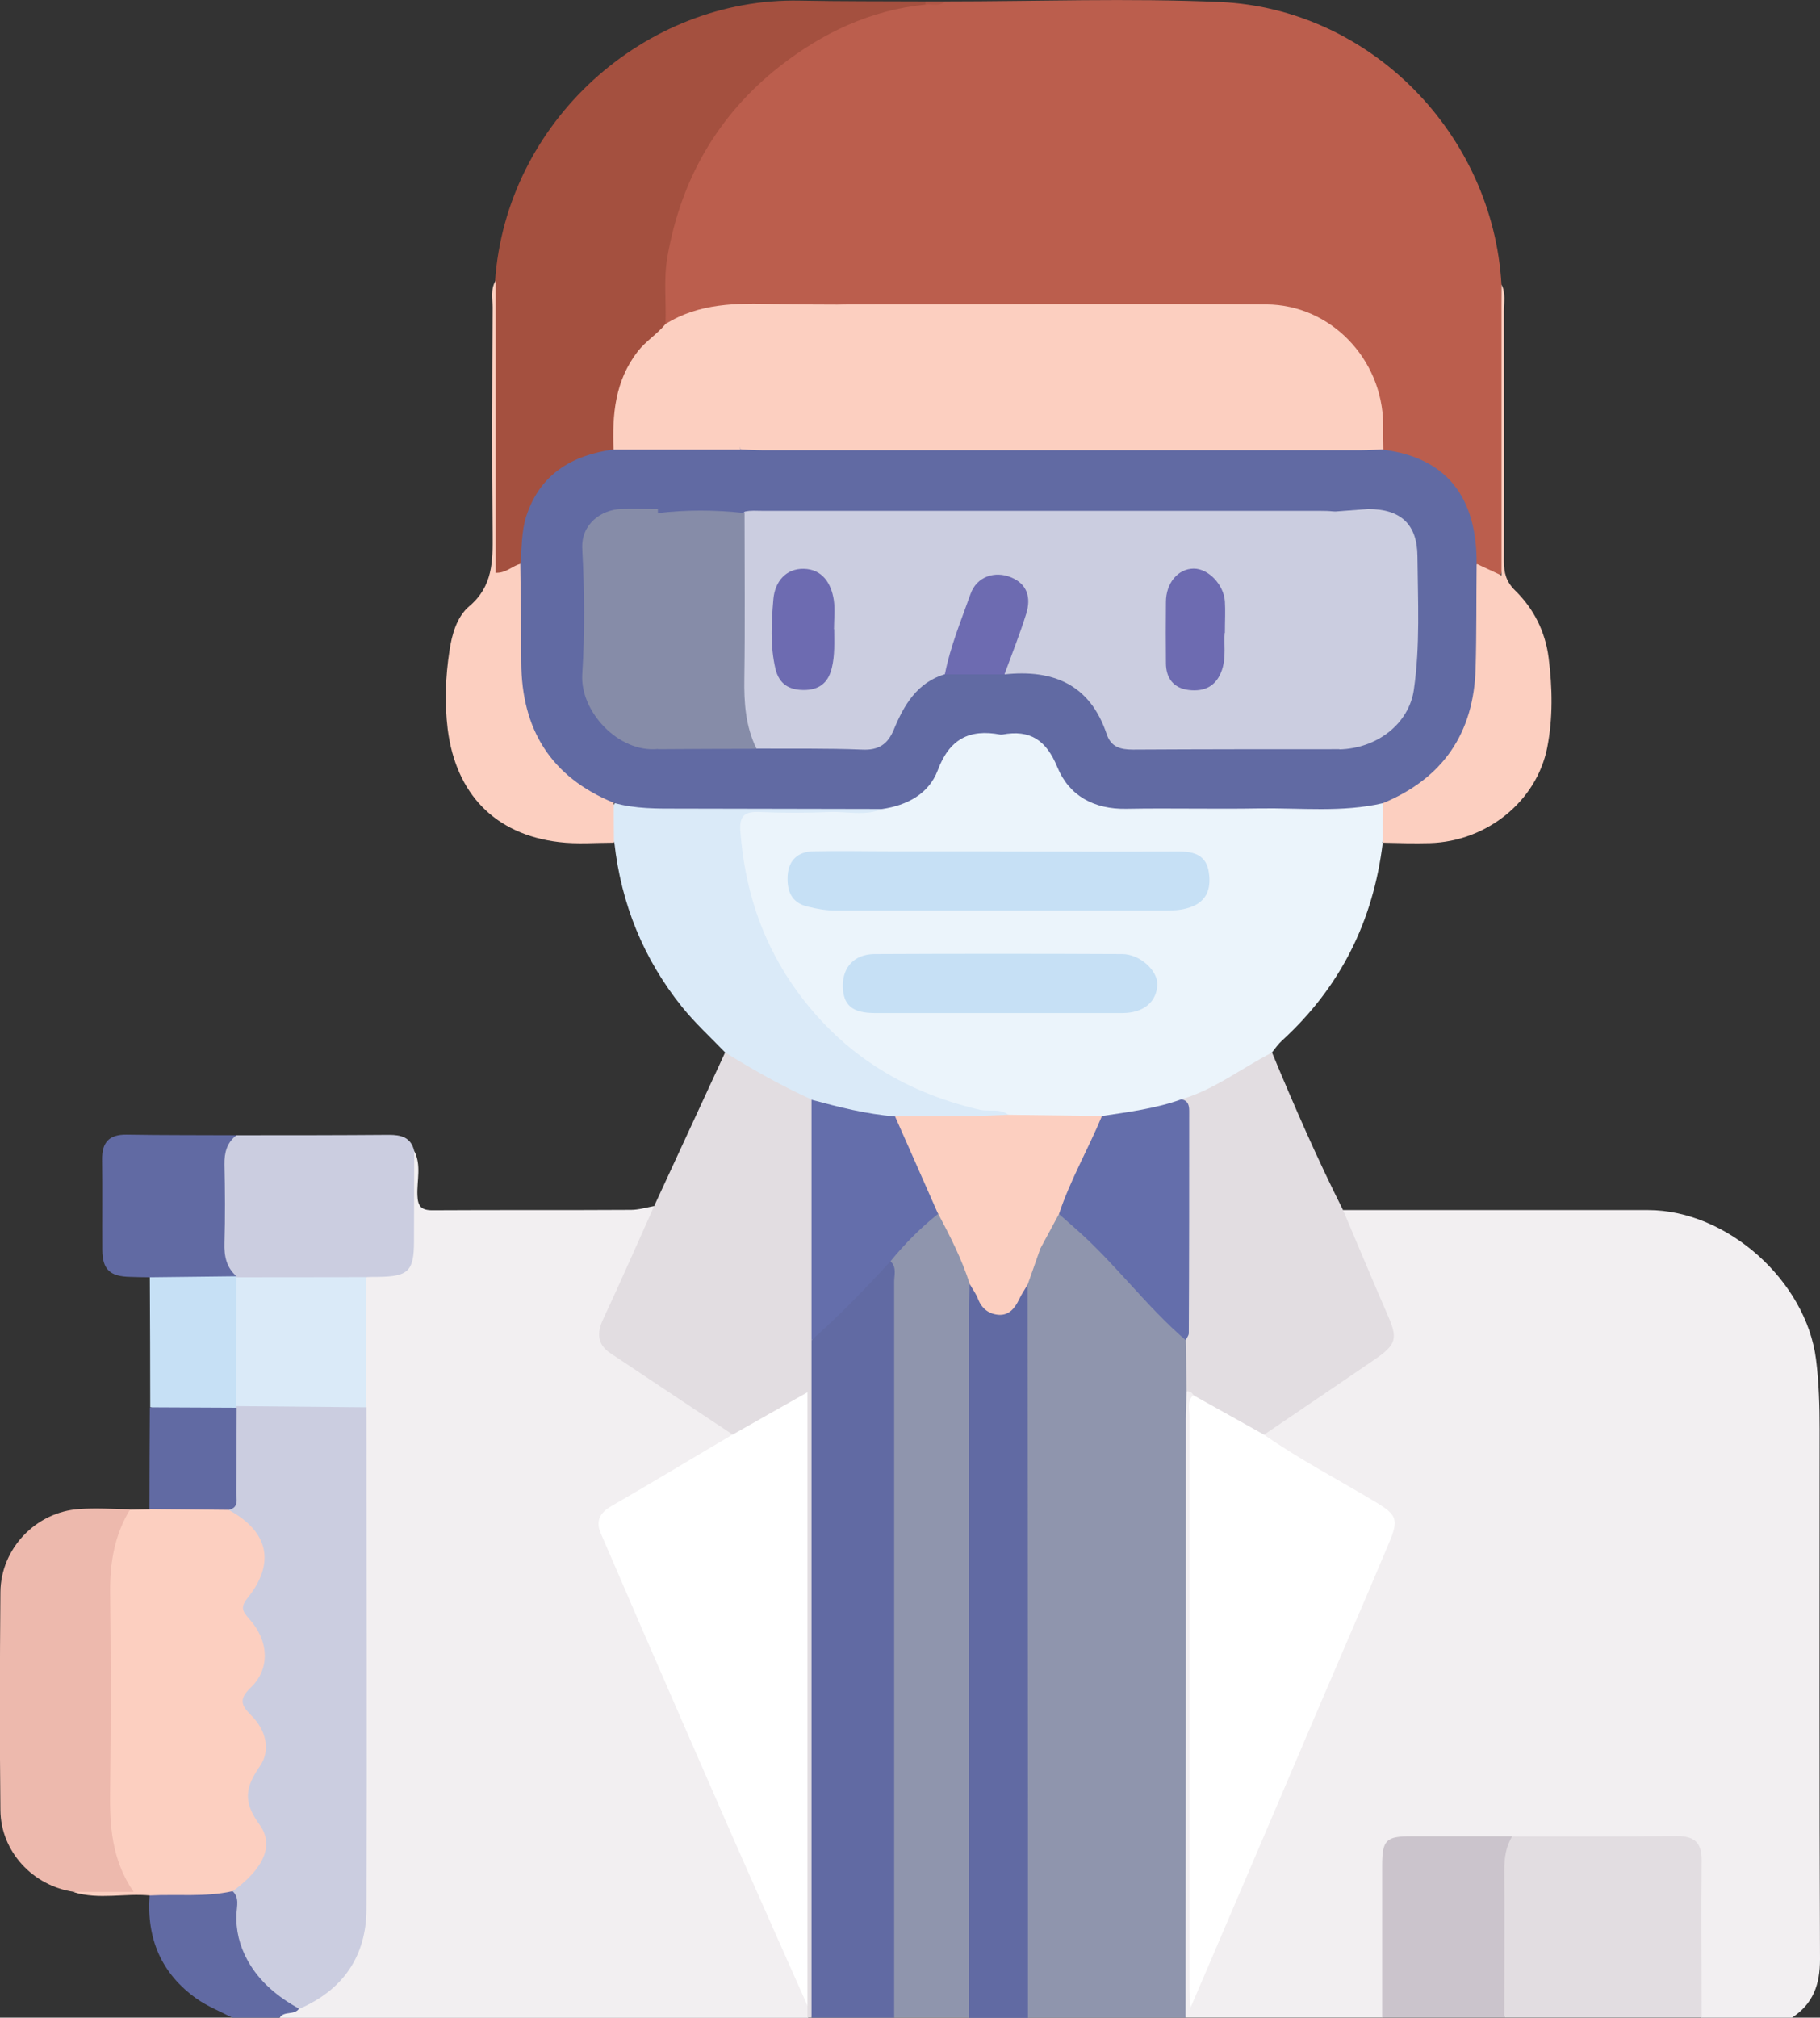 <?xml version="1.0" encoding="UTF-8"?>
<svg id="Layer_1" data-name="Layer 1" xmlns="http://www.w3.org/2000/svg" viewBox="0 0 90.74 100.56">
  <rect x="0" y="0" width="90.74" height="100.56" fill="#333333" stroke="none"/>
  <defs>
    <style>
      .cls-1 {
        fill: #daeaf8;
      }

      .cls-1, .cls-2, .cls-3, .cls-4, .cls-5, .cls-6, .cls-7, .cls-8, .cls-9, .cls-10, .cls-11, .cls-12, .cls-13, .cls-14, .cls-15, .cls-16, .cls-17, .cls-18 {
        stroke-width: 0px;
      }

      .cls-2 {
        fill: #ebf4fb;
      }

      .cls-3 {
        fill: #c6e0f5;
      }

      .cls-4 {
        fill: #e2dde1;
      }

      .cls-5 {
        fill: #6d6bb1;
      }

      .cls-6 {
        fill: #646eab;
      }

      .cls-7 {
        fill: #b15746;
      }

      .cls-8 {
        fill: #edb9ad;
      }

      .cls-9 {
        fill: #cbcde0;
      }

      .cls-10 {
        fill: #f2eff1;
      }

      .cls-11 {
        fill: #fccfc0;
      }

      .cls-12 {
        fill: #bb5e4d;
      }

      .cls-13 {
        fill: #868ca8;
      }

      .cls-14 {
        fill: #a4503f;
      }

      .cls-15 {
        fill: #8f95ad;
      }

      .cls-16 {
        fill: #fff;
      }

      .cls-17 {
        fill: #616aa3;
      }

      .cls-18 {
        fill: #cbc4cc;
      }
    </style>
  </defs>
  <path class="cls-10" d="M66.96,60.31c5.07,0,10.14,0,15.21,0,3.94,0,7.87,3.53,8.37,7.43.15,1.17.18,2.34.18,3.51,0,8.8-.02,17.6.02,26.4,0,1.26-.34,2.22-1.4,2.91h-4.52c-.36-.41-.3-.91-.3-1.4-.01-1.99.01-3.97-.01-5.96-.01-1.18-.19-1.35-1.37-1.37-2.57-.03-5.14.01-7.71-.02-1.59.01-3.19,0-4.78.01-1.17.01-1.38.21-1.4,1.37-.04,1.99,0,3.97-.02,5.96,0,.48.05.99-.3,1.4h-9.82c-.34-.38-.31-.85-.31-1.3,0-9.57,0-19.14,0-28.71,0-.36,0-.72.15-1.06.16-.26.35-.31.59-.09.14.61.04,1.24.04,1.85,0,8.83,0,17.65,0,26.48,0,.42.03.85-.06,1.29,3.03-7.13,6.05-14.24,9.11-21.34.03-.06.05-.12.07-.18.73-1.78.7-1.9-.98-2.84-1.34-.75-2.63-1.59-3.98-2.32-.29-.16-.57-.33-.73-.63-.08-.54.38-.7.71-.94,1.46-1.09,3.01-2.06,4.51-3.09,1.11-.76,1.15-1,.65-2.26-.55-1.39-1.24-2.72-1.8-4.11-.13-.31-.39-.63-.11-1Z"/>
  <path class="cls-10" d="M20.65,57.36c.37.71.13,1.47.16,2.21.02.54.18.75.74.75,3.3-.02,6.6,0,9.91-.02.38,0,.77-.12,1.15-.19.26.38,0,.68-.14,1-.67,1.52-1.36,3.03-2.06,4.53-.43.92-.36,1.22.5,1.8,1.63,1.08,3.22,2.21,4.84,3.31.32.22.7.37.85.78-.07.43-.46.52-.76.7-1.55.91-3.11,1.8-4.65,2.72-1.17.69-1.22.8-.7,2.02,1.81,4.27,3.7,8.51,5.53,12.77,1.47,3.42,3.02,6.81,4.41,10.26.04.21,0,.41-.15.57H13.95c.09-.6.72-.44,1.02-.74,2.01-1.12,3.01-2.79,3-5.12-.01-8.21-.03-16.41,0-24.62-.05-1.81-.02-3.62-.02-5.43,0-.32.02-.65.19-.94.28-.35.7-.32,1.08-.37.74-.1,1.08-.52,1.09-1.25.02-1.18,0-2.35.01-3.53,0-.42-.06-.86.31-1.19Z"/>
  <path class="cls-15" d="M59.16,69.35c-.01.46-.04.91-.04,1.37,0,9.95,0,19.89-.01,29.84h-7.85c-.31-.35-.31-.78-.31-1.2.02-11.67-.07-23.34.04-35,.02-.74.34-1.39.64-2.05.37-.63.42-1.46,1.13-1.89.33-.04.55.16.76.36,1.94,1.83,3.72,3.81,5.53,5.75.13.14.22.32.27.51.06.78.23,1.56-.16,2.31Z"/>
  <path class="cls-17" d="M44.58,100.56h-4.12c-.2-.79-.28-1.6-.28-2.41,0-9.28,0-18.55,0-27.83,0-1.04-.13-2.09.02-3.13.06-.33.23-.6.47-.84,1.03-1.05,2.06-2.1,3.12-3.11.24-.23.52-.71.94-.18.2.47.16.97.16,1.45,0,11.48,0,22.96,0,34.45,0,.55.09,1.12-.31,1.6Z"/>
  <path class="cls-15" d="M44.58,100.56c0-12.23,0-24.45,0-36.68,0-.34.14-.73-.19-1.02.47-1.17,1.29-1.99,2.48-2.43.89,1.17,1.5,2.45,1.72,3.91.1,11.64.02,23.27.04,34.91,0,.46.02.92-.31,1.3h-3.73Z"/>
  <path class="cls-4" d="M40.46,66.79c0,11.25,0,22.51,0,33.76h-.2c0-.2,0-.39,0-.59-.24-.82-.3-1.66-.3-2.51,0-8.66,0-17.32,0-25.98,0-.26,0-.52,0-.78.01-.6-.25-.67-.72-.4-.51.3-1.01.61-1.52.9-.37.2-.72.47-1.19.31-2.03-1.35-4.07-2.7-6.1-4.06-.66-.44-.68-1.01-.35-1.71.87-1.86,1.69-3.74,2.53-5.61,1.18-2.55,2.36-5.11,3.54-7.66.22-.19.44-.1.62.04,1.04.78,2.22,1.31,3.38,1.87.31.15.51.39.57.74.12,3.56.04,7.12.05,10.67,0,.37-.12.71-.3,1.02Z"/>
  <path class="cls-17" d="M48.31,100.56c0-11.73,0-23.46,0-35.19,0-.46.02-.91.03-1.37.44.05.48.46.68.74.5.69,1.03.69,1.52,0,.19-.27.24-.69.69-.72,0,8.66.02,17.31.02,25.97,0,3.53,0,7.05,0,10.58h-2.94Z"/>
  <path class="cls-4" d="M75.39,91.53c2.74,0,5.48.01,8.22-.02.88,0,1.23.33,1.23,1.21-.03,2.61,0,5.22,0,7.83h-9.82c-.28-.32-.3-.71-.3-1.1,0-2.14-.02-4.28,0-6.42,0-.59.07-1.18.68-1.51Z"/>
  <path class="cls-18" d="M75.39,91.53c-.32.52-.39,1.08-.39,1.68.02,2.45,0,4.89,0,7.34h-6.09c0-2.52,0-5.03,0-7.55,0-1.3.19-1.48,1.46-1.48,1.67,0,3.33,0,5,0Z"/>
  <path class="cls-17" d="M14.9,100.12c-.24.33-.73.09-.96.44h-2.36c-.59-.31-1.23-.56-1.77-.94-1.77-1.25-2.51-3.01-2.35-5.16.25-.26.59-.28.91-.27,1.01.02,2.02-.08,3.03-.13.54.11.64.53.62.97-.09,2.04.84,3.5,2.51,4.56.19.12.4.24.36.53Z"/>
  <path class="cls-12" d="M47.12.07c4.57,0,9.15-.17,13.72.03,7.49.34,13.59,6.58,14.02,14.09.11,4.65.02,9.3.04,13.95,0,.74-.22.78-1.19.23-.36-.36-.3-.84-.36-1.29-.28-2.19-1.34-3.71-3.59-4.24-.37-.09-.78-.16-1-.55-.14-.34-.13-.7-.14-1.06-.09-3.29-2.47-5.7-5.81-5.77-2.61-.06-5.22-.01-7.84-.01-4.24,0-8.49,0-12.73,0-1.93-.04-3.86.02-5.79,0-1.11-.01-2.07.56-3.11.8-.52-.22-.4-.7-.41-1.1-.15-3.59,1.1-6.71,3.26-9.52,1.91-2.49,4.44-4.09,7.38-5.11.81-.28,1.65-.39,2.5-.38.35-.03.7.07,1.04-.07Z"/>
  <path class="cls-2" d="M68.94,42c-.47,3.9-2.11,7.2-5.02,9.86-.19.17-.34.39-.5.59-1.3,1.27-2.91,2-4.6,2.59-1.28.52-2.63.68-3.98.82-1.47.01-2.94.09-4.4-.05-2.28-.32-4.46-.93-6.44-2.16-4.35-2.69-6.71-6.63-7.33-11.66-.19-1.53.06-1.79,1.59-1.79,1.5,0,3,0,4.5,0,.42,0,.85.02,1.25-.16,1.34-.31,2.28-1.14,2.79-2.38.46-1.1,1.22-1.54,2.37-1.41.13.02.26.02.39,0,1.64-.24,2.76.26,3.45,1.92.54,1.29,1.74,1.85,3.2,1.82,4.01-.09,8.02.12,12.03-.12.27-.02.52,0,.73.19.27.65.35,1.29-.06,1.92Z"/>
  <path class="cls-14" d="M46.14.23c-2.74.27-5.14,1.41-7.27,3.08-3.09,2.43-4.93,5.64-5.6,9.52-.19,1.1-.05,2.21-.09,3.32.08.36-.21.52-.41.72-1.27,1.21-1.99,2.64-1.89,4.44.02.39.04.79-.18,1.14-.36.32-.83.36-1.26.5-1.71.54-2.75,1.66-3.08,3.46-.12.66-.06,1.38-.51,1.97-1.08.62-1.21.56-1.21-.61.03-4.58-.06-9.16.04-13.73C25.22,6.05,32.17-.13,39.88.03c2.09.04,4.18.03,6.26.04.06.04.09.07.06.11-.02.04-.04.05-.07.05Z"/>
  <path class="cls-11" d="M11.58,94.26c-1.36.3-2.74.14-4.11.21-1.26-.12-2.53.22-3.78-.16.76-.61,1.64-.18,2.45-.34-.62-1.03-.94-2.2-.94-3.45,0-3.91-.03-7.83.02-11.74.01-1.3.07-2.64,1.26-3.54l.97-.02c1.2-.51,2.45-.21,3.68-.21,2.19.72,2.85,2.47,1.65,4.45-.29.48-.35.85,0,1.32.85,1.14.81,2.32-.07,3.43-.35.44-.32.76.02,1.2.85,1.09.9,2.28.1,3.34-.44.58-.43.94,0,1.52,1.13,1.5.46,3.49-1.28,4.01Z"/>
  <path class="cls-4" d="M58.9,54.79c1.66-.49,3.01-1.56,4.52-2.33,1.1,2.65,2.25,5.28,3.54,7.85.74,1.74,1.46,3.48,2.21,5.2.53,1.2.47,1.49-.65,2.26-1.83,1.25-3.66,2.49-5.49,3.73-.07.07-.17.14-.25.1-1.17-.57-2.36-1.1-3.28-2.07-.07-.14-.19-.19-.34-.19-.01-.85-.03-1.71-.04-2.56-.14-.48-.12-.96-.13-1.45-.05-3.52.11-7.03-.09-10.55Z"/>
  <path class="cls-8" d="M6.49,75.22c-.77,1.26-1.01,2.63-1,4.1.04,3.29.04,6.59,0,9.89-.02,1.74.05,3.44,1.17,5.08-1.1,0-2.04,0-2.97,0-2.05-.29-3.65-2.01-3.67-4.07-.04-3.62-.03-7.25,0-10.87.02-2.17,1.77-4,3.93-4.14.84-.06,1.69,0,2.54.01Z"/>
  <path class="cls-1" d="M43.99,40.32c-.85.36-1.74.12-2.6.15-1.17.05-2.35.05-3.53,0-.72-.03-1,.18-.95.93.2,2.75.99,5.3,2.54,7.59,2.28,3.36,5.46,5.41,9.4,6.32.47.11.99-.09,1.42.25-.45.48-1.05.26-1.58.33-1.33,0-2.65.03-3.98-.01-1.17-.03-2.31-.28-3.44-.58-.32-.08-.6-.24-.81-.5-1.49-.68-2.92-1.48-4.31-2.35-.72-.75-1.5-1.46-2.15-2.27-1.92-2.39-3.03-5.13-3.37-8.18-.39-.67-.39-1.34.04-2,.73-.33,1.48-.02,2.21-.03,3.22-.03,6.44-.02,9.66,0,.51,0,1.06-.1,1.47.34Z"/>
  <path class="cls-9" d="M20.65,57.36c0,1.5-.01,3.01-.01,4.51,0,1.48-.28,1.75-1.77,1.77-.2,0-.39,0-.59.01-.23.2-.51.28-.81.28-1.82,0-3.64.1-5.45-.06-.12-.03-.24-.08-.34-.14-.53-.36-.74-.88-.75-1.51-.01-1.43-.02-2.86,0-4.29.01-.62.16-1.17.86-1.35,2.53,0,5.07,0,7.6-.02.61,0,1.1.12,1.26.8Z"/>
  <path class="cls-11" d="M68.94,42c0-.66.01-1.32.02-1.98,0-.34.29-.41.51-.52,2.71-1.36,3.81-3.68,3.89-6.59.03-1.27,0-2.53.01-3.8,0-.35-.03-.72.27-1,.35.16.7.33,1.22.57,0-4.92,0-9.71,0-14.5.22.43.12.9.12,1.35,0,4.15.01,8.29,0,12.44,0,.58.11,1.02.56,1.46.93.91,1.5,2.04,1.67,3.35.19,1.5.22,3-.07,4.48-.53,2.68-3.02,4.68-5.85,4.76-.78.02-1.57,0-2.35-.02Z"/>
  <path class="cls-11" d="M30.6,40.01c0,.66,0,1.33.01,1.99-.91,0-1.84.08-2.74-.03-3.19-.38-5.14-2.4-5.55-5.63-.16-1.31-.11-2.61.09-3.91.12-.82.37-1.69.98-2.21,1.19-1,1.18-2.25,1.17-3.61-.04-3.76-.02-7.52,0-11.28,0-.45-.11-.92.15-1.34,0,4.85,0,9.7,0,14.56.54.02.84-.36,1.25-.45.34.39.23.86.24,1.31.04,1.59-.03,3.19.17,4.78.28,2.16,1.28,3.79,3.12,4.94.4.25.94.32,1.12.86Z"/>
  <path class="cls-17" d="M11.79,56.58c-.48.37-.61.87-.6,1.46.03,1.3.04,2.61,0,3.91-.02.66.1,1.22.6,1.66-.25.32-.63.35-.98.33-1.12-.08-2.27.29-3.35-.28-.33,0-.65-.01-.98-.02-1-.02-1.37-.37-1.38-1.34-.01-1.5.01-3-.01-4.5-.01-.86.34-1.26,1.22-1.25,1.82.03,3.65.02,5.47.03Z"/>
  <path class="cls-3" d="M7.46,63.66c1.44-.02,2.88-.03,4.33-.05,0,0,0,.05,0,.05.16.17.26.38.27.61.02,1.9.17,3.8-.09,5.69-.05.12-.13.21-.24.28-1.42.22-2.84.41-4.24-.11,0-2.16-.01-4.32-.02-6.48Z"/>
  <path class="cls-17" d="M7.48,70.14c1.44,0,2.87.02,4.31.02.28.28.29.64.29,1,.02,1.07.05,2.14-.02,3.21-.02.4.04.97-.68.88-1.31-.01-2.62-.03-3.93-.04,0-1.69.01-3.38.02-5.06Z"/>
  <path class="cls-7" d="M46.14.23c0-.05,0-.11,0-.16.33,0,.65,0,.98,0-.29.28-.65.12-.98.16Z"/>
  <path class="cls-16" d="M59.5,69.54c1.18.66,2.36,1.31,3.53,1.97,1.79,1.25,3.73,2.25,5.6,3.38.99.6,1.12.84.63,1.99-1.17,2.79-2.38,5.57-3.57,8.36-1.8,4.22-3.6,8.45-5.41,12.67-.27.62-.54,1.25-.92,2.14-.03-.49-.06-.72-.06-.95,0-9.51,0-19.02,0-28.54,0-.34-.13-.73.19-1.02Z"/>
  <path class="cls-9" d="M11.4,75.25c.53-.11.38-.54.38-.87.02-1.41.01-2.81.02-4.22,0,0-.02-.08-.02-.08.3-.23.66-.26,1.02-.26,1.46-.01,2.92-.01,4.38,0,.39,0,.78.03,1.09.32,0,8.34.03,16.68,0,25.02-.01,2.34-1.17,4.02-3.35,4.96-1.06-.59-1.98-1.33-2.58-2.42-.4-.73-.59-1.5-.55-2.33.02-.37.15-.79-.19-1.11,1.47-1.07,2.12-2.25,1.34-3.32-.84-1.15-.71-1.86.02-2.92.55-.79.3-1.79-.42-2.51-.5-.5-.66-.81-.04-1.4.98-.94.91-2.33-.07-3.42-.32-.36-.47-.57-.09-1.04,1.41-1.75,1.04-3.33-.93-4.39Z"/>
  <path class="cls-16" d="M36.53,71.5c1.19-.67,2.37-1.35,3.73-2.11,0,10.27,0,20.42,0,30.58-1.37-3.09-2.75-6.18-4.11-9.28-1.45-3.31-2.89-6.63-4.33-9.94-.62-1.43-1.23-2.87-1.86-4.31-.27-.62-.07-1.03.51-1.37,2.03-1.17,4.03-2.38,6.05-3.57Z"/>
  <path class="cls-1" d="M18.26,70.14c-2.16-.02-4.32-.04-6.49-.06,0-2.14,0-4.28.01-6.42,2.16,0,4.32,0,6.48-.01,0,2.16,0,4.33,0,6.49Z"/>
  <path class="cls-6" d="M58.9,54.79c.33.06.39.29.39.58,0,3.69,0,7.39-.02,11.08,0,.11-.1.23-.16.34-1.94-1.67-3.47-3.76-5.38-5.46-.31-.28-.63-.55-.94-.83-.04-.05-.1-.12-.08-.17.49-1.69,1.13-3.31,2.23-4.71,1.34-.2,2.68-.37,3.96-.83Z"/>
  <path class="cls-11" d="M44.62,55.63h4.09c.29.11.46.34.59.61.86,1.78,1.61,3.6,2.47,5.38.1.2.15.43.08.66-.2.58-.41,1.16-.61,1.73-.14.25-.31.49-.43.75-.21.44-.5.8-1.01.77-.47-.03-.84-.29-1.03-.77-.1-.27-.28-.51-.42-.76-.39-1.23-.97-2.37-1.57-3.5-.83-.9-1.11-2.1-1.62-3.16-.25-.53-.72-1.02-.53-1.7Z"/>
  <path class="cls-11" d="M51.84,62.27c-1.05-2.22-2.09-4.43-3.14-6.65.52-.02,1.05-.04,1.57-.06,1.56.02,3.12.04,4.67.06-.68,1.64-1.58,3.19-2.14,4.88-.32.59-.64,1.18-.96,1.78Z"/>
  <path class="cls-6" d="M44.62,55.63c.72,1.62,1.43,3.24,2.15,4.87-.88.7-1.67,1.5-2.38,2.37-1.25,1.37-2.54,2.69-3.93,3.93,0-4,0-7.99,0-11.99,1.37.37,2.74.72,4.16.83Z"/>
  <path class="cls-17" d="M30.6,40.01c-3.13-1.28-4.6-3.66-4.61-7,0-1.63-.03-3.26-.05-4.89.08-.8.05-1.62.3-2.4.69-2.1,2.28-3.03,4.35-3.32.33-.25.71-.29,1.1-.29,1.74,0,3.49-.03,5.23.02,3.4-.06,6.8-.02,10.2-.02,6.7,0,13.41,0,20.11,0,.58,0,1.19-.09,1.7.3,2.66.32,4.72,1.83,4.69,5.71-.02,1.73,0,3.46-.05,5.19-.09,3.23-1.63,5.48-4.62,6.72-2.03.47-4.09.23-6.14.26-2.22.04-4.44-.02-6.65.02-1.61.03-2.86-.64-3.45-2.09-.55-1.33-1.35-1.87-2.74-1.61-.03,0-.07,0-.1,0-1.55-.29-2.54.23-3.12,1.79-.44,1.16-1.52,1.74-2.77,1.92-3.36,0-6.72-.02-10.09-.02-1.11,0-2.22.02-3.3-.29Z"/>
  <path class="cls-11" d="M68.95,22.4c-.36.01-.72.04-1.07.04-9.96,0-19.92,0-29.88,0-.36,0-.72-.03-1.07-.04-.51-1.16-.29-2.3.17-3.39.96-2.25,2.53-3.74,5.13-3.84,6.97,0,13.94-.05,20.91,0,3.21.02,5.78,2.73,5.82,5.95,0,.43,0,.85.01,1.28Z"/>
  <path class="cls-11" d="M42.21,15.18c-1.11.33-2.22.62-3.14,1.43-1.77,1.56-2.33,3.53-2.16,5.8-2.11,0-4.21,0-6.32,0-.07-1.75.07-3.43,1.21-4.9.41-.52.97-.86,1.38-1.36,1.68-1.05,3.55-1.05,5.43-1,1.2.03,2.4.02,3.59.03Z"/>
  <path class="cls-3" d="M49.87,42.44c2.97,0,5.95.01,8.92,0,.78,0,1.36.2,1.48,1.05.13.88-.15,1.53-1.1,1.78-.36.1-.71.11-1.06.11-5.49,0-10.98,0-16.47,0-.46,0-.9-.08-1.35-.19-.85-.19-1.06-.8-1.02-1.55.05-.77.51-1.19,1.27-1.21,1.34-.03,2.68,0,4.02,0,1.76,0,3.53,0,5.29,0Z"/>
  <path class="cls-3" d="M49.79,50.49c-2.06,0-4.11,0-6.17,0-1.14,0-1.59-.4-1.6-1.36,0-.94.58-1.57,1.58-1.58,4.11-.02,8.23-.02,12.34,0,.89,0,1.78.82,1.76,1.52-.03.87-.69,1.42-1.74,1.42-2.06,0-4.11,0-6.17,0Z"/>
  <path class="cls-9" d="M66.76,37.34c-3.43,0-6.86,0-10.28.02-.63,0-1.08-.13-1.3-.76-.83-2.48-2.66-3.25-5.1-2.99-.14-.76.36-1.36.51-2.05.08-.38.26-.74.33-1.13.1-.6,0-1.14-.63-1.37-.65-.23-1.25-.09-1.6.56-.42.78-.59,1.66-.9,2.48-.19.51-.24,1.09-.68,1.5-1.39.42-2.04,1.54-2.55,2.77-.3.72-.75,1.03-1.57.99-1.76-.07-3.52-.04-5.28-.05-.69-.53-.87-1.3-.88-2.09-.05-2.91-.03-5.82-.01-8.72,0-.36,0-.73.31-1,.29-.07.59-.04.88-.04,9.25,0,18.5,0,27.75,0,1.19,0,1.3.08,1.31,1.26.02,3.14.01,6.28,0,9.41,0,.42,0,.86-.31,1.2Z"/>
  <path class="cls-13" d="M37.12,25.56c0,2.75.03,5.49-.01,8.24-.02,1.22.06,2.41.61,3.52-1.64,0-3.28.01-4.91.02-.34-.37-.31-.84-.32-1.29,0-3.08,0-6.17,0-9.25,0-.42-.03-.85.25-1.22,1.46-.18,2.92-.17,4.38-.01Z"/>
  <path class="cls-9" d="M68.21,25.37c1.62,0,2.45.75,2.46,2.36.02,2.22.14,4.44-.18,6.65-.24,1.67-1.81,2.93-3.73,2.97,0-3.63-.01-7.25.03-10.88,0-.75-.25-.93-.96-.92"/>
  <path class="cls-13" d="M32.8,25.37c0,.06,0,.13,0,.19,0,3.92,0,7.85,0,11.77-1.95.2-3.89-1.86-3.77-3.73.13-2.07.11-4.17,0-6.24-.07-1.26.97-1.95,1.91-1.99.62-.02,1.24,0,1.85,0Z"/>
  <path class="cls-5" d="M47.11,33.6c.27-1.38.81-2.68,1.28-4,.3-.85,1.2-1.17,2.03-.82.82.34.98,1.03.75,1.79-.32,1.03-.72,2.03-1.09,3.04-.99,0-1.98,0-2.97,0Z"/>
  <path class="cls-5" d="M41.59,31.36c0,.65.04,1.29-.12,1.94-.19.78-.68,1.09-1.39,1.09-.71,0-1.23-.27-1.42-1.06-.27-1.16-.2-2.33-.1-3.49.08-.85.62-1.51,1.52-1.49.9.02,1.36.7,1.49,1.55.07.48.01.97.01,1.46Z"/>
  <path class="cls-5" d="M61.06,31.54c-.05.53.08,1.18-.13,1.83-.28.84-.88,1.11-1.66,1.02-.76-.09-1.14-.59-1.14-1.35-.01-1.01-.01-2.02,0-3.03,0-.96.61-1.67,1.39-1.67.72,0,1.49.79,1.55,1.63.03.49,0,.98,0,1.58Z"/>
</svg>